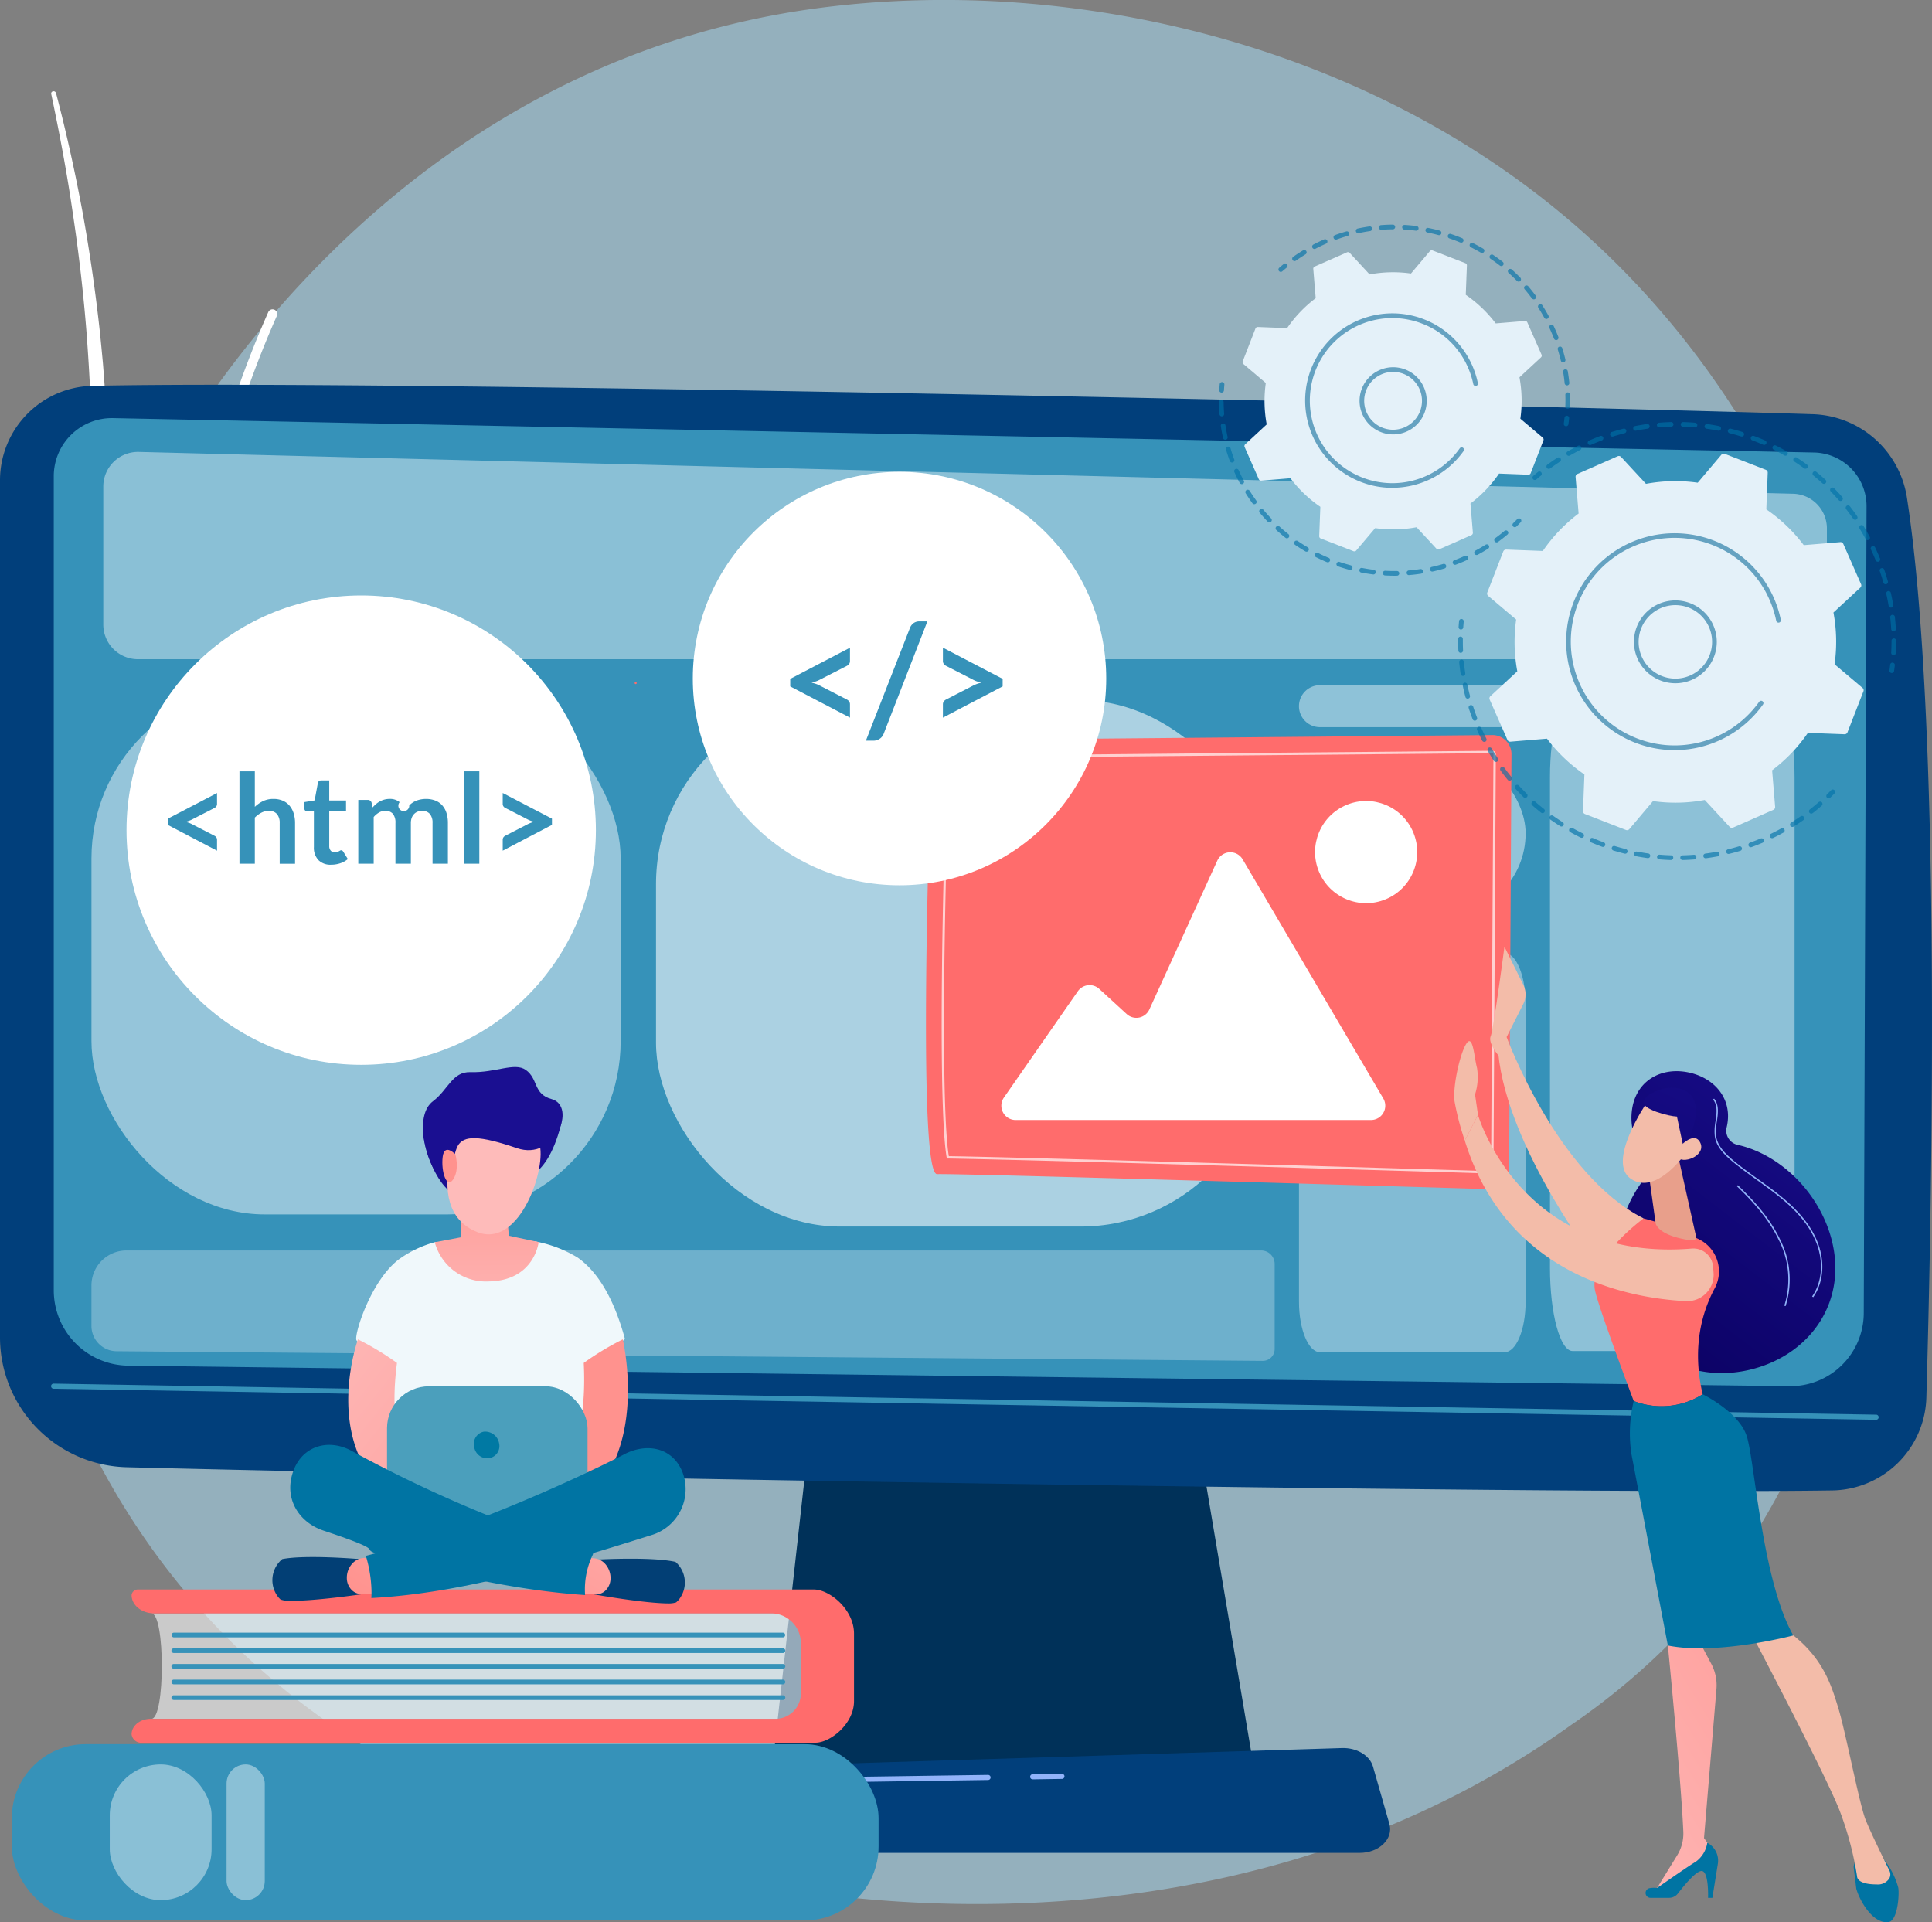 <svg xmlns="http://www.w3.org/2000/svg" xmlns:xlink="http://www.w3.org/1999/xlink" width="383.865" height="381.912" viewBox="0 0 383.865 381.912"><rect x="0" y="0" width="383.865" height="381.912" fill="#808080" stroke="none"/><defs><style>.a{fill:#a1cde2;opacity:0.63;}.b,.g,.h,.i,.j,.k,.l,.m,.n,.p{fill:#fff;}.c{fill:#003159;}.d{fill:#013f7b;}.e{fill:#3692b9;}.f{fill:#91b3fa;}.g{opacity:0.44;}.h{opacity:0.43;}.i{opacity:0.46;}.j{opacity:0.38;}.k{opacity:0.42;}.l{opacity:0.58;}.m{opacity:0.28;}.n{opacity:0.47;}.o{fill:#ff6c6c;}.p{opacity:0.69;}.q{fill:url(#a);}.r{fill:#f3bca9;}.s{fill:#0074a3;}.t{fill:url(#b);}.u{fill:#e89f8b;}.v{fill:url(#c);}.w{fill:url(#d);}.x{fill:#f0f8fb;}.y{fill:url(#e);}.z{fill:url(#f);}.aa{fill:#4b9fbc;}.ab{fill:#023f75;}.ac{fill:url(#g);}.ad{fill:url(#h);}.ae{fill:url(#i);}.af{fill:url(#j);}.ag{fill:url(#k);}.ah{fill:url(#l);}.ai{fill:#0079a3;}.aj{opacity:0.64;}.ak{fill:#0070a8;}.al{fill:#e4f1f9;}.am{fill:#65a2c1;}</style><linearGradient id="a" x1="0.194" y1="1.203" x2="0.974" y2="-0.173" gradientUnits="objectBoundingBox"><stop offset="0" stop-color="#09005d"/><stop offset="1" stop-color="#1a0f91"/></linearGradient><linearGradient id="b" x1="0.162" y1="1.602" x2="1.197" y2="-1.187" gradientUnits="objectBoundingBox"><stop offset="0" stop-color="#febbba"/><stop offset="1" stop-color="#ff928e"/></linearGradient><linearGradient id="c" x1="-1.332" y1="5.159" x2="1.946" y2="-1.677" xlink:href="#a"/><linearGradient id="d" x1="1.865" y1="-6.108" x2="1.268" y2="-4.184" xlink:href="#a"/><linearGradient id="e" x1="-0.16" y1="-0.191" x2="1.984" y2="2.225" xlink:href="#b"/><linearGradient id="f" x1="-62.326" y1="-0.196" x2="-60.055" y2="2.22" xlink:href="#b"/><linearGradient id="g" x1="2.578" y1="-4.059" x2="-0.859" y2="3.366" xlink:href="#b"/><linearGradient id="h" x1="3.788" y1="-6.362" x2="0.301" y2="1.144" xlink:href="#b"/><linearGradient id="i" x1="0.511" y1="1.753" x2="0.488" y2="-0.794" xlink:href="#b"/><linearGradient id="j" x1="1.596" y1="-2.079" x2="1.673" y2="-3.466" xlink:href="#b"/><linearGradient id="k" x1="1.85" y1="-4.583" x2="1.186" y2="-2.896" xlink:href="#a"/><linearGradient id="l" x1="-14.226" y1="10.646" x2="-13.446" y2="2.187" xlink:href="#b"/></defs><g transform="translate(-456.903 -460.471)"><path class="a" d="M817.177,819.64a136.208,136.208,0,0,1-20.829,17.536c-67.945,48.752-148.341,34.54-165.427,31.071-25.232-5.119-74-15.03-109.266-56.5-53.348-62.735-45.04-161.573-3.655-226.817,7.569-11.934,47.551-78.167,128.815-88.8,49.179-6.428,106.506,6.537,148.022,41.318C881.974,610.464,875.772,757.954,817.177,819.64Z" transform="translate(-27.15 -34.078)"/><path class="b" d="M556.106,626.119c1.669,7.907,3.156,15.837,4.306,23.8q1.8,11.941,2.743,23.948c.592,8,1.011,16.014,1.035,24.027.065,8.013-.268,16.021-.635,24.059a216.239,216.239,0,0,0-.1,24.279,72.268,72.268,0,0,0,5.689,24.03c.849,1.918,1.742,3.828,2.756,5.672.975,1.864,2.048,3.69,3.156,5.5a86.836,86.836,0,0,0,7.566,10.409,95.4,95.4,0,0,0,19.922,17.432,1.993,1.993,0,0,0,2.522-.286,1.406,1.406,0,0,0-.289-2.15h0c-1.782-1.245-3.546-2.519-5.238-3.85-.858-.654-1.681-1.341-2.518-2.012-.807-.692-1.646-1.371-2.427-2.089a86.606,86.606,0,0,1-21.74-29.827,70.3,70.3,0,0,1-3.773-11.324,77.481,77.481,0,0,1-1.819-11.731,215.5,215.5,0,0,1-.1-23.961c.248-8.037.415-16.118.2-24.192q-.138-6.054-.533-12.1c-.116-2.016-.277-4.029-.437-6.042q-.277-3.017-.585-6.031-1.3-12.05-3.459-24.006c-1.486-7.951-3.214-15.876-5.289-23.723a.488.488,0,0,0-.578-.314.423.423,0,0,0-.372.477Z" transform="translate(-89.034 -147.021)"/><path class="b" d="M704.225,1047.7a.975.975,0,0,1-.18.014.93.93,0,0,1-.916-.945c.008-.582,1.143-58.841,22.811-107.636a.931.931,0,0,1,1.7.757C706.131,988.332,705,1046.221,704.991,1046.8a.933.933,0,0,1-.767.9Z" transform="translate(-215.72 -416.68)"/><path class="c" d="M1598.639,2508.27l-8.288,74.338h96.165l-12.526-74.338Z" transform="translate(-980.194 -1769.201)"/><path class="d" d="M482.63,1066.152V1236.4a25.829,25.829,0,0,0,25.166,25.824c62.184,1.6,279.669,5.491,338.87,4.612a19,19,0,0,0,18.71-18.463c1.141-39.553,3-134.662-3.865-178.818a19.559,19.559,0,0,0-18.7-16.554c-52.1-1.66-282.661-6.959-341.829-5.631A18.774,18.774,0,0,0,482.63,1066.152Z" transform="translate(-25.727 -510.237)"/><path class="e" d="M559.85,1106.521v161.753a14.963,14.963,0,0,0,14.742,14.963l330.1,4.078a14.564,14.564,0,0,0,14.781-14.507l.553-160.309a10.653,10.653,0,0,0-10.393-10.687l-337.963-6.833a11.54,11.54,0,0,0-11.821,11.543Z" transform="translate(-92.263 -551.435)"/><path class="e" d="M918.633,2488.746h-.01l-362.1-6.169a.508.508,0,1,1,.018-1.014l362.1,6.169a.508.508,0,0,1-.008,1.014Z" transform="translate(-88.943 -1746.188)"/><path class="d" d="M1520.806,3025.74H1380.061c-3.824,0-6.695-2.722-5.949-5.645l1.8-7.143c.544-2.147,2.905-3.724,5.714-3.813l135.682-4.233c2.933-.091,5.534,1.465,6.168,3.7l3.255,11.375C1527.577,3022.936,1524.691,3025.74,1520.806,3025.74Z" transform="translate(-793.771 -2197.125)"/><path class="f" d="M1962.482,3043.028a.508.508,0,0,1,0-1.014l5.811-.084h0a.507.507,0,1,1,.008,1.013l-5.811.085Z" transform="translate(-1300.427 -2229.029)"/><path class="f" d="M1409.335,3055.092a.455.455,0,0,1-.082,0,.5.5,0,0,1-.415-.58l.83-5.195a5.842,5.842,0,0,1,5.689-4.935l61.669-.9a.508.508,0,0,1,.015,1.014l-61.669.9a4.834,4.834,0,0,0-4.7,4.076l-.83,5.2A.508.508,0,0,1,1409.335,3055.092Z" transform="translate(-823.788 -2230.365)"/><path class="g" d="M2388.993,1486.887H2352.3a4.171,4.171,0,1,1,0-8.342h36.692a4.171,4.171,0,1,1,0,8.342Z" transform="translate(-1633.136 -881.938)"/><path class="h" d="M2713.063,1491.4h39.6c2.49,0,4.5,7.407,4.5,16.544v97.424c0,9.131-2.016,16.545-4.5,16.545h-39.6c-2.49,0-4.5-7.407-4.5-16.545v-97.422C2708.56,1498.807,2710.576,1491.4,2713.063,1491.4Z" transform="translate(-1943.7 -893.015)"/><rect class="i" width="45.031" height="32.897" rx="16.448" transform="translate(714.996 609.582)"/><path class="j" d="M2352.31,1863.32H2389c2.3,0,4.17,4.5,4.17,10.051v59.185c0,5.551-1.867,10.05-4.17,10.05H2352.31c-2.3,0-4.17-4.5-4.17-10.05v-59.181C2348.14,1867.821,2350.007,1863.32,2352.31,1863.32Z" transform="translate(-1633.144 -1213.48)"/><path class="k" d="M966.541,1184.7H637.848a6.889,6.889,0,0,1-6.888-6.889v-27.415a6.89,6.89,0,0,1,7.056-6.887l328.692,8.312a6.888,6.888,0,0,1,6.714,6.887v19.1A6.89,6.89,0,0,1,966.541,1184.7Z" transform="translate(-153.535 -593.251)"/><rect class="l" width="120.854" height="104.567" rx="36.52" transform="translate(587.244 599.596)"/><path class="m" d="M846.7,2312.3l-227.724-1.916a5.029,5.029,0,0,1-4.981-5.029v-8.035a6.954,6.954,0,0,1,6.953-6.954H846.4a2.686,2.686,0,0,1,2.685,2.685v16.891a2.352,2.352,0,0,1-2.378,2.357Z" transform="translate(-138.922 -1581.448)"/><rect class="n" width="105.143" height="105.143" rx="34.41" transform="translate(475.076 596.608)"/><path class="o" d="M1817.3,1551.167l107.7-.969a3.782,3.782,0,0,1,3.819,3.806l-.47,82.646a3.783,3.783,0,0,1-3.895,3.762c-19.473-.581-105.929-3.142-109.745-2.983-3.771.158-1.722-66.232-1.159-82.614a3.781,3.781,0,0,1,3.748-3.648Z" transform="translate(-1171.605 -943.679)"/><path class="p" d="M1943.963,1656.732h-.021c-15.47-.462-93.366-2.775-107.726-2.977h-.193l-.034-.19c-1.35-7.616-1.323-38.706.069-79.2a.667.667,0,0,1,.663-.643l107.7-.969a.668.668,0,0,1,.675.671l-.472,82.65A.668.668,0,0,1,1943.963,1656.732Zm-107.547-3.441c14.853.22,92.141,2.515,107.539,2.974h.017a.2.2,0,0,0,.183-.195l.472-82.646a.192.192,0,0,0-.058-.138.2.2,0,0,0-.148-.059l-107.7.968a.2.2,0,0,0-.2.192C1835.144,1614.513,1835.1,1645.389,1836.416,1653.292Z" transform="translate(-1190.993 -963.11)"/><path class="b" d="M1923.537,1771.675h70.6a2.841,2.841,0,0,0,2.45-4.282l-27.947-47.516a2.842,2.842,0,0,0-5.034.261l-13.5,29.572a2.84,2.84,0,0,1-4.5.915l-5.459-5a2.841,2.841,0,0,0-4.254.472l-14.685,21.119a2.84,2.84,0,0,0,2.328,4.463Z" transform="translate(-1264.839 -1088.675)"/><circle class="b" cx="10.149" cy="10.149" r="10.149" transform="translate(715.079 624.272) rotate(-22.5)"/><path class="q" d="M2846.782,2066.082c-2.479-9.166-10.137-16.7-18.669-18.6a2.876,2.876,0,0,1-2.108-3.51l.008-.033c1.237-5.331-2.18-9.577-7.333-10.772s-10.091,1.107-11.328,6.444a11.824,11.824,0,0,0,2.6,10.266,2.873,2.873,0,0,1,.108,3.8,26.724,26.724,0,0,0-5.066,23.706c3.312,12.25,14.83,17.721,26.369,14.6S2850.093,2078.329,2846.782,2066.082Z" transform="translate(-2026.025 -1359.562)"/><path class="f" d="M2962.667,2111.763l-.224-.158c2.066-2.931,2.33-7.164.692-11.044-1.3-3.083-3.632-5.9-7.333-8.87-1.384-1.107-2.841-2.157-4.253-3.173-1.7-1.222-3.458-2.49-5.093-3.86-1.467-1.237-3.01-2.767-3.334-4.777a10.4,10.4,0,0,1,.138-3.1c.228-1.612.444-3.136-.5-4.3l.213-.172c1.02,1.259.786,2.914.553,4.513a10.542,10.542,0,0,0-.138,3.014c.31,1.919,1.813,3.408,3.24,4.611,1.623,1.368,3.378,2.629,5.076,3.849,1.416,1.017,2.882,2.075,4.265,3.182,3.735,3,6.087,5.852,7.411,8.978C2965.067,2104.421,2964.791,2108.754,2962.667,2111.763Z" transform="translate(-2145.498 -1393.556)"/><path class="f" d="M2986.667,2220.627l-.258-.094a17.244,17.244,0,0,0-1.129-13.107c-2.105-4.4-5.546-7.992-8.3-10.628l.188-.2c2.779,2.651,6.242,6.265,8.367,10.708A17.565,17.565,0,0,1,2986.667,2220.627Z" transform="translate(-2174.984 -1500.651)"/><path class="r" d="M2626.109,1875.209l-.1-3.165,3.31-6.57a4.289,4.289,0,0,0,.013-3.825l-3.75-7.568s-2.164,16.427-2.734,17.793,1.545,3.818,1.545,3.818Z" transform="translate(-1869.766 -1205.518)"/><path class="r" d="M2635.99,1983.92s10.065,27.436,27.213,36.012c0,0-5.707,9.312-8.686,9.877,0,0-18.32-23.446-20.188-42.656Z" transform="translate(-1879.74 -1317.395)"/><path class="s" d="M3144.781,3166.958l.506,4.161c.527,1.977,3.073,6.96,6.34,6.641,2.01-.2,2.252-6.073,1.973-6.953a15.215,15.215,0,0,0-2.792-5.437h-4.615a1.424,1.424,0,0,0-1.413,1.588Z" transform="translate(-2319.562 -2335.392)"/><path class="t" d="M2861.928,2824.531l-.779,4.583s2.609,26.425,3.073,37a8.269,8.269,0,0,1-1.226,4.7l-4.537,7.367,11.531-6.8.229-1.407-1.888-2.6,2.473-29.607a9.085,9.085,0,0,0-1.033-5.025l-2.381-4.474Z" transform="translate(-2072.861 -2041.707)"/><path class="s" d="M2846.924,3151.939h3.68a2.214,2.214,0,0,0,1.759-.862c1.146-1.491,3.522-4.4,4.659-4.474,1.529-.1,1.334,5.336,1.334,5.336h.858l1.086-6.759a4,4,0,0,0-2.1-4.181h0a5.672,5.672,0,0,1-2.247,3.735c-1.9,1.15-7.716,5.241-7.716,5.241a5.239,5.239,0,0,0-1.494.039A.97.97,0,0,0,2846.924,3151.939Z" transform="translate(-2062.081 -2314.394)"/><path class="r" d="M2997.68,2828.406s15.283,28.992,17.708,35.611a63.969,63.969,0,0,1,3.314,12.665c.051.817,1.067,1.6,3.874,1.6a2.691,2.691,0,0,0,2.5-1.14,1.634,1.634,0,0,0,.061-1.583c-.884-1.788-3.69-7.507-4.729-10.1-1.245-3.1-3.908-17.129-5.372-22.009s-3.119-10.172-9.493-15.046C3005.544,2828.406,3001.169,2824.121,2997.68,2828.406Z" transform="translate(-2192.821 -2043.406)"/><path class="o" d="M2793.96,2279.22c-2.239-9.485.014-16.631,2.378-21.029a7.111,7.111,0,0,0-2.979-9.7,55.278,55.278,0,0,0-11.14-4.22s-10.956,8.011-9.656,14.279c.762,3.676,7.7,22.012,7.7,22.012A15.264,15.264,0,0,0,2793.96,2279.22Z" transform="translate(-1998.756 -1541.725)"/><path class="s" d="M2846.376,2505.161c-1.6-4.834-8.741-8.271-8.741-8.271a15.253,15.253,0,0,1-13.7,1.333,27.472,27.472,0,0,0-.446,10.613c.993,5.112,7.225,37.966,7.225,37.966,9.823,1.99,24.921-2,24.921-2C2849.385,2533.7,2847.981,2509.995,2846.376,2505.161Z" transform="translate(-2042.431 -1759.396)"/><path class="u" d="M2856.209,2155.875l3.208,14.4c.307,1.268-.85,1.06-2.132.819-2.1-.4-4.806-1.212-5.711-2.846a1.529,1.529,0,0,1-.163-.542l-1.384-9.983a1.8,1.8,0,0,1,1.05-1.886l2.657-1.179a1.8,1.8,0,0,1,2.474,1.219Z" transform="translate(-2065.581 -1464.377)"/><path class="r" d="M2588.866,2095.68s8.439,29.308,42.456,26.553a3.938,3.938,0,0,1,4.257,3.614l.091,1.176a5.245,5.245,0,0,1-5.487,5.653c-11.315-.573-35.615-5.017-43.944-31.9Z" transform="translate(-1838.303 -1413.693)"/><path class="r" d="M2573.185,2009.518a54.793,54.793,0,0,1-2.028-7.748c-.407-2.977,1.091-9.676,2.38-11.558s1.5,2.731,2.083,4.9a11.507,11.507,0,0,1-.4,5.257l.592,4.054Z" transform="translate(-1825.248 -1322.436)"/><path class="r" d="M2817.93,2077.943s-8.1,11.809-3.065,15.1,10.809-5.1,10.809-5.1,1.812-6.412-.249-8.538S2817.93,2077.943,2817.93,2077.943Z" transform="translate(-2033.875 -1398.324)"/><path class="v" d="M2846.84,2056.792s-3.526.905-3.993,2.518,5.082,2.994,6.629,3.044l1.368,6.444s3.568-6.154,2.044-9.64S2846.84,2056.792,2846.84,2056.792Z" transform="translate(-2059.385 -1380.037)"/><path class="r" d="M2891.5,2131.156s3.17-3.814,4.5-1.392-2.836,4.338-4.313,3.164Z" transform="translate(-2101.331 -1442.367)"/><path class="l" d="M700.05,2832.451H829.087V2811.49H700.05C702.81,2811.49,702.81,2832.451,700.05,2832.451Z" transform="translate(-213.067 -2030.471)"/><path class="o" d="M804.573,2797.674v-9.59a5.92,5.92,0,0,0-5.7-6.122H676.082c-2.474,0-4.48-1.627-4.48-3.635a1.255,1.255,0,0,1,1.361-1.107H807.173c3.078,0,7.965,3.927,7.965,8.77v13.4c0,4.565-4.744,8.269-7.647,8.269H673.667a1.9,1.9,0,0,1-2.067-1.677c0-1.69,1.689-3.062,3.774-3.062h124.32A5.06,5.06,0,0,0,804.573,2797.674Z" transform="translate(-188.553 -2000.942)"/><path class="e" d="M850.279,2840.137H729.289a.466.466,0,1,1,0-.932H850.279a.466.466,0,1,1,0,.932Z" transform="translate(-237.837 -2054.351)"/><path class="e" d="M850.277,2862.617H729.288a.466.466,0,1,1,0-.931h120.99a.466.466,0,1,1,0,.931Z" transform="translate(-237.836 -2073.721)"/><path class="e" d="M850.277,2885.107H729.288a.466.466,0,1,1,0-.931h120.99a.466.466,0,1,1,0,.931Z" transform="translate(-237.836 -2093.099)"/><path class="e" d="M850.277,2907.587H729.288a.466.466,0,1,1,0-.931h120.99a.466.466,0,1,1,0,.931Z" transform="translate(-237.836 -2112.469)"/><path class="e" d="M850.277,2930.067H729.288a.466.466,0,1,1,0-.931h120.99a.466.466,0,1,1,0,.931Z" transform="translate(-237.836 -2131.84)"/><rect class="e" width="172.216" height="35.018" rx="14.68" transform="translate(459.248 807.008)"/><rect class="k" width="20.232" height="26.968" rx="10.116" transform="translate(478.711 811.033)"/><rect class="k" width="7.591" height="26.968" rx="3.796" transform="translate(501.918 811.033)"/><path class="w" d="M1095.977,2090.974c-.083.159-5.347,4.033-5.347,4.033s1.162,8.318,5.883,11.6c5.191,3.611,12.521-2.973,12.521-2.973s5.834,1.384,8.936-10.757c.712-2.786-3.4-3.021-8.355-2.508C1103.22,2091.031,1095.977,2090.974,1095.977,2090.974Z" transform="translate(-549.61 -1408.93)"/><path class="x" d="M1003.009,2280.1a22.233,22.233,0,0,1,6.75-3.14c.908-.247,5.8,1.177,8.829,1.107,4.151-.1,8.382-1.986,11.808-1.132a24.7,24.7,0,0,1,7.793,3.1c4.81,3.423,7.635,9.8,9.358,16.125a22.032,22.032,0,0,1-7.363,4.833l-.758,30.725-18.167,9.3-20.737-10.411.743-30.022s-6.58-3.071-7.067-4.178S997.2,2284.1,1003.009,2280.1Z" transform="translate(-466.481 -1569.681)"/><path class="y" d="M984.692,2418s-8.824,24.463,11.3,34.519c4.178-.553,2.572-7.495,2.572-7.495s-8.744-1.937-6.118-22.342A56.3,56.3,0,0,0,984.692,2418Z" transform="translate(-456.668 -1691.42)"/><path class="z" d="M1288.729,2418s6.072,25.537-11.3,34.519c-4.178-.553-2.572-7.495-2.572-7.495s7.047-3.47,6.118-22.342A56.47,56.47,0,0,1,1288.729,2418Z" transform="translate(-708.09 -1691.42)"/><rect class="aa" width="39.839" height="26.905" rx="8.33" transform="translate(533.802 735.908)"/><path class="ab" d="M1351.615,2733.6c-4.566-1.046-15.1-.484-15.1-.484l-.429,1.161-.71,5.769s10.036,1.81,14.982,1.805a4.72,4.72,0,0,0,1.383-.207c.151-.138.3-.277.439-.429A5.438,5.438,0,0,0,1351.615,2733.6Z" transform="translate(-760.499 -1962.806)"/><path class="ac" d="M1318.136,2731.7l1.785.076a3.443,3.443,0,0,1,2.507,1.3,4.23,4.23,0,0,1,.92,2.893,3.335,3.335,0,0,1-.968,2.2,2.7,2.7,0,0,1-2.088.793l-2.731-.194Z" transform="translate(-745.144 -1961.72)"/><path class="ab" d="M875.664,2731c4.583-.906,15.1-.021,15.1-.021l.4,1.173.566,5.789s-10.077,1.5-15.022,1.344a4.726,4.726,0,0,1-1.383-.25c-.147-.138-.29-.285-.426-.442A5.442,5.442,0,0,1,875.664,2731Z" transform="translate(-362.677 -1960.763)"/><path class="ad" d="M986.029,2731.72l-1.786.02a3.416,3.416,0,0,0-2.539,1.219,4.2,4.2,0,0,0-.991,2.864,3.343,3.343,0,0,0,.91,2.229,2.712,2.712,0,0,0,2.067.857l2.734-.109Z" transform="translate(-454.898 -1961.737)"/><path class="s" d="M1070.862,2578.794c-2.075-4.759-7.125-5.533-11.429-3.306-.075.1-27.334,14.069-51.374,20.192a26.175,26.175,0,0,1,1.119,6.862c.014.513,0,1.021-.025,1.522,18.435-.947,38.442-7.095,55.633-12.5A9.515,9.515,0,0,0,1070.862,2578.794Z" transform="translate(-478.464 -1826.091)"/><path class="s" d="M958.059,2598.82a15.861,15.861,0,0,1,1.551-7.428c.032-.1.071-.206.1-.31-1.372-.425-3.146-1-5.476-1.8a262.732,262.732,0,0,1-42.522-18.531c-4.828-2.638-10.318-.87-11.864,4.843-1.383,5.1,1.651,9.453,6.249,10.985,13.758,4.578,6.594,3.307,11.087,4.752,12.067,3.735,27.083,7.13,40.9,8.057C958.077,2599.205,958.065,2599.012,958.059,2598.82Z" transform="translate(-384.936 -1822.007)"/><path class="ae" d="M1107,2229.273a10.528,10.528,0,0,0,10.75,7.79c9.079-.165,9.888-7.815,9.888-7.815l-5.931-1.27-.5-6.608-8.921.661-.165,6.277Z" transform="translate(-563.715 -1521.994)"/><path class="af" d="M1129.156,2086.05s-10.223,19.8,1.905,24.607c8.553,3.388,13.915-13.143,12.313-17.63-2.472-6.926-4.1-6.1-4.1-6.1Z" transform="translate(-579.336 -1405.395)"/><path class="ag" d="M1115.572,2033.3c5.051,1.383.735,12.341-6.869,9.751s-10.591-2.552-11.776-.465-1.439,9.5-4.012,5.837c-2.818-4.012-4.39-12.082-.935-14.682,3.089-2.323,3.81-5.925,7.514-5.8,4.917.166,8.716-2.013,10.939-.441C1112.983,2029.312,1111.863,2032.287,1115.572,2033.3Z" transform="translate(-549.07 -1354.454)"/><path class="ah" d="M1120.508,2146.755s-2.18-2.352-2.529.482.772,6.468,2.085,4.473S1120.508,2146.755,1120.508,2146.755Z" transform="translate(-573.12 -1456.913)"/><path class="ai" d="M1168.375,2552.752a2.431,2.431,0,0,1-1.981,2.935,2.612,2.612,0,0,1-2.966-2.2,2.484,2.484,0,0,1,1.869-3.058A2.814,2.814,0,0,1,1168.375,2552.752Z" transform="translate(-612.302 -1805.504)"/><circle class="b" cx="46.628" cy="46.628" r="46.628" transform="translate(482.041 578.778)"/><path class="e" d="M723.58,1638.492l9.785-5.1v2.174a.849.849,0,0,1-.125.451,1,1,0,0,1-.407.353l-4.485,2.3a4.18,4.18,0,0,1-.6.253,6.884,6.884,0,0,1-.672.191q.357.087.672.191a4.108,4.108,0,0,1,.6.255l4.485,2.309a1.009,1.009,0,0,1,.407.353.848.848,0,0,1,.125.451v2.173l-9.785-5.119Z" transform="translate(-233.341 -1015.361)"/><path class="e" d="M826.54,1620.578V1602.22h3.051v7.056a6.438,6.438,0,0,1,1.631-1.136,4.716,4.716,0,0,1,2.088-.433,4.544,4.544,0,0,1,1.841.353,3.639,3.639,0,0,1,1.339.988,4.359,4.359,0,0,1,.816,1.522,6.463,6.463,0,0,1,.276,1.947v8.066h-3.051v-8.066a2.712,2.712,0,0,0-.537-1.8,1.992,1.992,0,0,0-1.613-.636,3.18,3.18,0,0,0-1.482.358,5.313,5.313,0,0,0-1.31.977v9.166Z" transform="translate(-322.057 -988.503)"/><path class="e" d="M925.053,1632.009a3.335,3.335,0,0,1-2.533-.933,3.575,3.575,0,0,1-.89-2.573v-7.078h-1.284a.584.584,0,0,1-.606-.644v-1.209l2.038-.335.643-3.459a.6.6,0,0,1,.228-.383.726.726,0,0,1,.451-.138h1.581v3.99h3.336v2.175h-3.336v6.869a1.344,1.344,0,0,0,.3.926,1.006,1.006,0,0,0,.791.333,1.418,1.418,0,0,0,.474-.068,2.525,2.525,0,0,0,.333-.138c.1-.05.18-.1.253-.138a.424.424,0,0,1,.223-.068.347.347,0,0,1,.223.068,1.059,1.059,0,0,1,.185.2l.915,1.483a4.62,4.62,0,0,1-1.533.84A5.688,5.688,0,0,1,925.053,1632.009Z" transform="translate(-402.361 -999.736)"/><path class="e" d="M997.18,1654.724v-12.674h1.865a.749.749,0,0,1,.778.553l.2.939a7.182,7.182,0,0,1,.692-.681,4.515,4.515,0,0,1,.777-.531,4.217,4.217,0,0,1,.89-.351,3.937,3.937,0,0,1,1.045-.13,2.957,2.957,0,0,1,1.97.649,1.083,1.083,0,1,0,1.911.643,4.046,4.046,0,0,1,.968-.735,4.509,4.509,0,0,1,1.13-.415,5.476,5.476,0,0,1,1.205-.138,5.049,5.049,0,0,1,1.865.321,3.574,3.574,0,0,1,1.371.939,4.145,4.145,0,0,1,.847,1.506,6.57,6.57,0,0,1,.291,2.039v8.066h-3.052v-8.066a2.708,2.708,0,0,0-.531-1.822,1.968,1.968,0,0,0-1.557-.616,2.3,2.3,0,0,0-.87.162,2.043,2.043,0,0,0-.7.463,2.088,2.088,0,0,0-.476.76,2.934,2.934,0,0,0-.173,1.05v8.066h-3.064v-8.066a2.768,2.768,0,0,0-.512-1.854,1.916,1.916,0,0,0-1.513-.581,2.454,2.454,0,0,0-1.23.328,4.161,4.161,0,0,0-1.068.9v9.276Z" transform="translate(-469.089 -1022.649)"/><path class="e" d="M1152.044,1602.22v18.358H1149V1602.22Z" transform="translate(-599.905 -988.503)"/><path class="e" d="M1204.6,1644.841v-2.173a.848.848,0,0,1,.125-.451,1,1,0,0,1,.407-.353l4.485-2.309a5.927,5.927,0,0,1,1.271-.445c-.238-.057-.462-.122-.672-.191a4.175,4.175,0,0,1-.6-.253l-4.485-2.3a.989.989,0,0,1-.407-.353.848.848,0,0,1-.125-.451v-2.174l9.784,5.1v1.235Z" transform="translate(-647.812 -1015.361)"/><circle class="b" cx="41.072" cy="41.072" r="41.072" transform="translate(594.554 554.216)"/><path class="e" d="M1617.5,1430.94l11.87-6.19v2.638a1.034,1.034,0,0,1-.149.553,1.228,1.228,0,0,1-.5.428l-5.44,2.779a4.83,4.83,0,0,1-.728.307c-.254.086-.527.162-.816.232.289.069.562.148.816.232a4.818,4.818,0,0,1,.728.307l5.44,2.8a1.227,1.227,0,0,1,.5.427,1.031,1.031,0,0,1,.149.546v2.638l-11.87-6.2Z" transform="translate(-1003.588 -835.586)"/><path class="e" d="M1729.688,1409.244a2.234,2.234,0,0,1-.344.6,2.027,2.027,0,0,1-.48.426,2.251,2.251,0,0,1-.568.262,2.021,2.021,0,0,1-.585.091h-1.559l8.753-22.392a2.117,2.117,0,0,1,.735-.968,1.959,1.959,0,0,1,1.154-.338h1.574Z" transform="translate(-1097.207 -802.994)"/><path class="e" d="M1836.759,1438.6v-2.638a1.034,1.034,0,0,1,.149-.547,1.23,1.23,0,0,1,.5-.427l5.441-2.8a7.094,7.094,0,0,1,1.543-.54c-.289-.071-.562-.146-.816-.232a4.766,4.766,0,0,1-.726-.307l-5.441-2.788a1.229,1.229,0,0,1-.5-.428,1.036,1.036,0,0,1-.149-.553V1424.7l11.87,6.19v1.5Z" transform="translate(-1192.513 -835.543)"/><g class="aj" transform="translate(746.616 583.459)"><path class="ak" d="M3105.953,1630.081a.463.463,0,0,1-.325-.8q.415-.4.812-.816a.465.465,0,0,1,.668.647q-.415.423-.83.83A.467.467,0,0,1,3105.953,1630.081Z" transform="translate(-3032.329 -1594.458)"/><path class="ak" d="M2621.281,1453.16a.466.466,0,0,1-.011-.931c.754-.018,1.522-.056,2.276-.116a.466.466,0,0,1,.073.928c-.773.059-1.556.1-2.327.119Zm-2.3,0h-.014c-.774-.022-1.557-.066-2.326-.138a.465.465,0,0,1,.076-.927c.754.062,1.522.107,2.276.129a.465.465,0,0,1-.012.929Zm6.9-.353a.465.465,0,0,1-.061-.927c.748-.1,1.505-.221,2.251-.361a.465.465,0,0,1,.171.915c-.761.138-1.535.267-2.3.369Zm-11.483-.029a.5.5,0,0,1-.063,0c-.768-.106-1.542-.234-2.3-.379a.466.466,0,1,1,.176-.915c.74.138,1.5.267,2.25.371a.466.466,0,0,1-.063.927Zm16.017-.83a.465.465,0,0,1-.111-.917c.732-.18,1.472-.382,2.2-.6a.466.466,0,0,1,.27.891c-.743.226-1.5.432-2.247.614a.436.436,0,0,1-.117.014Zm-20.541-.047a.566.566,0,0,1-.114-.014c-.75-.187-1.5-.4-2.244-.621a.467.467,0,0,1,.277-.891c.724.221,1.462.426,2.2.608a.466.466,0,0,1-.112.919Zm24.95-1.287a.466.466,0,0,1-.158-.9c.708-.256,1.422-.535,2.123-.83a.465.465,0,1,1,.362.856c-.715.3-1.444.589-2.168.851a.457.457,0,0,1-.165.026Zm-29.355-.06a.46.46,0,0,1-.16-.029c-.727-.266-1.456-.553-2.166-.856a.466.466,0,1,1,.366-.856c.691.3,1.408.578,2.12.838a.466.466,0,0,1-.16.9Zm33.6-1.735a.466.466,0,0,1-.2-.884c.682-.332,1.361-.692,2.023-1.051a.466.466,0,0,1,.451.815c-.675.374-1.37.735-2.065,1.074a.471.471,0,0,1-.209.047Zm-37.837-.072a.447.447,0,0,1-.2-.048c-.692-.341-1.384-.7-2.063-1.081a.466.466,0,0,1,.455-.814c.66.37,1.339.725,2.017,1.058a.466.466,0,0,1-.205.884Zm41.868-2.161a.465.465,0,0,1-.248-.859c.642-.4,1.281-.83,1.9-1.26a.466.466,0,0,1,.535.762c-.631.443-1.283.876-1.937,1.287a.465.465,0,0,1-.255.071Zm-45.888-.086a.465.465,0,0,1-.248-.072c-.653-.415-1.3-.848-1.937-1.295a.465.465,0,1,1,.538-.76c.617.437,1.253.863,1.893,1.267a.465.465,0,0,1-.249.859Zm49.649-2.558a.465.465,0,0,1-.288-.83c.6-.469,1.187-.959,1.752-1.456a.466.466,0,0,1,.614.7c-.58.508-1.181,1.009-1.8,1.487A.457.457,0,0,1,2646.853,1443.943Zm-53.411-.1a.463.463,0,0,1-.288-.1c-.607-.481-1.208-.984-1.785-1.494a.466.466,0,0,1,.617-.692c.564.5,1.152.99,1.746,1.461a.466.466,0,0,1-.291.83Zm-3.447-3.044a.463.463,0,0,1-.328-.138c-.553-.54-1.09-1.107-1.612-1.677a.467.467,0,0,1,.692-.626c.51.56,1.042,1.107,1.579,1.641a.465.465,0,0,1-.327.8Zm-3.1-3.4a.465.465,0,0,1-.361-.17c-.488-.6-.968-1.219-1.425-1.843a.467.467,0,0,1,.753-.554c.445.61.914,1.218,1.393,1.8a.465.465,0,0,1-.359.759Zm-2.718-3.717a.468.468,0,0,1-.391-.212c-.423-.65-.83-1.317-1.219-1.984a.465.465,0,0,1,.807-.465c.376.652.778,1.3,1.192,1.937a.465.465,0,0,1-.39.72Zm-2.307-3.989a.467.467,0,0,1-.416-.255c-.164-.325-.326-.651-.485-.982q-.267-.558-.517-1.121a.465.465,0,1,1,.851-.378q.245.553.506,1.1.233.485.476.968a.466.466,0,0,1-.415.678Zm-1.874-4.209a.464.464,0,0,1-.434-.3c-.277-.721-.538-1.461-.776-2.2a.465.465,0,0,1,.886-.286c.233.721.488,1.444.759,2.15a.462.462,0,0,1-.269.6.428.428,0,0,1-.166.025Zm-1.417-4.384a.466.466,0,0,1-.45-.346c-.2-.744-.377-1.506-.536-2.267a.465.465,0,0,1,.911-.189c.156.744.332,1.49.524,2.214a.465.465,0,0,1-.331.57.5.5,0,0,1-.119.012Zm-.938-4.51a.464.464,0,0,1-.459-.4c-.116-.762-.213-1.54-.289-2.31a.466.466,0,1,1,.927-.091c.073.754.168,1.522.276,2.262a.465.465,0,0,1-.39.53.444.444,0,0,1-.065,0ZM2577.2,1412a.464.464,0,0,1-.465-.445c-.028-.619-.042-1.245-.042-1.873v-.455a.475.475,0,0,1,.471-.461.464.464,0,0,1,.46.471v.446c0,.611.014,1.227.041,1.833a.467.467,0,0,1-.446.486Z" transform="translate(-2576.689 -1405.276)"/><path class="ak" d="M2577.819,1385.605h-.03a.465.465,0,0,1-.435-.5q.037-.586.091-1.172a.465.465,0,1,1,.927.086q-.051.573-.09,1.147A.465.465,0,0,1,2577.819,1385.605Z" transform="translate(-2577.261 -1383.516)"/></g><g class="aj" transform="translate(761.391 544.324)"><path class="ak" d="M2683.95,1173.282a.466.466,0,0,1-.306-.818c.3-.256.595-.51.9-.759a.466.466,0,1,1,.592.719q-.446.365-.878.743A.467.467,0,0,1,2683.95,1173.282Z" transform="translate(-2683.485 -1161.771)"/><path class="ak" d="M2772.453,1146.96h-.026a.463.463,0,0,1-.438-.49c.041-.784.063-1.574.063-2.352a.466.466,0,1,1,.931,0c0,.789-.022,1.6-.066,2.4A.465.465,0,0,1,2772.453,1146.96Zm0-4.744a.465.465,0,0,1-.465-.44c-.043-.779-.108-1.566-.2-2.338a.466.466,0,0,1,.926-.1c.088.79.155,1.594.2,2.391a.465.465,0,0,1-.438.49Zm-.524-4.715a.466.466,0,0,1-.459-.389c-.129-.766-.277-1.54-.454-2.3a.466.466,0,1,1,.909-.2c.176.777.332,1.57.463,2.352a.464.464,0,0,1-.381.535A.493.493,0,0,1,2771.929,1137.5Zm-1.045-4.628a.464.464,0,0,1-.448-.338c-.215-.753-.451-1.505-.706-2.239a.466.466,0,1,1,.881-.3c.259.75.5,1.521.719,2.287a.465.465,0,0,1-.319.575A.459.459,0,0,1,2770.884,1132.874Zm-1.548-4.484a.465.465,0,0,1-.432-.289c-.294-.72-.612-1.442-.947-2.149a.466.466,0,0,1,.843-.4c.342.722.667,1.461.968,2.2a.464.464,0,0,1-.43.64Zm-2.03-4.289a.467.467,0,0,1-.415-.243c-.369-.684-.763-1.368-1.173-2.034a.466.466,0,1,1,.794-.487c.415.681.82,1.384,1.2,2.075a.465.465,0,0,1-.415.692Zm-2.482-4.042a.466.466,0,0,1-.383-.2c-.441-.638-.909-1.274-1.383-1.89a.466.466,0,1,1,.734-.573c.49.629.969,1.28,1.42,1.937a.466.466,0,0,1-.383.731Zm-2.906-3.735a.465.465,0,0,1-.35-.159c-.51-.587-1.045-1.166-1.589-1.725a.465.465,0,0,1,.667-.648c.553.57,1.107,1.163,1.623,1.762a.465.465,0,0,1-.352.771Zm-3.3-3.4a.464.464,0,0,1-.314-.123c-.571-.524-1.166-1.042-1.771-1.538a.465.465,0,1,1,.591-.719c.618.508,1.227,1.036,1.809,1.573a.465.465,0,0,1-.315.808Zm-54.665-2.98a.466.466,0,0,1-.277-.841c.64-.47,1.3-.93,1.971-1.366a.465.465,0,0,1,.509.779c-.653.427-1.3.876-1.929,1.336a.467.467,0,0,1-.281.086Zm51-.029a.459.459,0,0,1-.277-.09c-.627-.459-1.277-.909-1.93-1.335a.465.465,0,1,1,.508-.78c.668.436,1.332.9,1.971,1.364a.465.465,0,0,1-.277.841Zm-47.029-2.564a.466.466,0,0,1-.234-.869c.692-.4,1.4-.783,2.11-1.141a.466.466,0,0,1,.415.83c-.692.35-1.383.727-2.064,1.117a.474.474,0,0,1-.233.058Zm43.056-.025a.475.475,0,0,1-.231-.062c-.674-.389-1.369-.764-2.065-1.115a.465.465,0,1,1,.415-.83c.711.358,1.421.741,2.112,1.139a.466.466,0,0,1-.234.869Zm-38.823-2.118a.466.466,0,0,1-.188-.893c.729-.321,1.476-.625,2.213-.906a.466.466,0,0,1,.328.872c-.729.277-1.459.573-2.174.887a.454.454,0,0,1-.185.035Zm34.588-.018a.471.471,0,0,1-.187-.04c-.709-.311-1.443-.607-2.175-.881a.465.465,0,1,1,.327-.872c.748.277,1.5.583,2.222.9a.466.466,0,0,1-.187.892Zm-30.151-1.66a.466.466,0,0,1-.138-.91c.76-.238,1.536-.459,2.308-.656a.465.465,0,1,1,.23.9c-.755.192-1.522.415-2.256.642a.455.455,0,0,1-.146.024Zm25.707-.009a.472.472,0,0,1-.138-.021c-.741-.232-1.5-.447-2.259-.639a.465.465,0,1,1,.229-.9c.773.2,1.551.415,2.308.653a.465.465,0,0,1-.138.909Zm-21.109-1.163a.466.466,0,0,1-.09-.923c.782-.154,1.579-.288,2.366-.4a.465.465,0,0,1,.129.921c-.771.108-1.549.239-2.314.389a.4.4,0,0,1-.094.011Zm16.512,0a.5.5,0,0,1-.09-.008c-.765-.151-1.544-.277-2.314-.387a.466.466,0,0,1,.127-.923c.787.109,1.584.243,2.367.4a.466.466,0,0,1-.09.923Zm-4.7-.655h-.039c-.775-.063-1.563-.108-2.344-.13a.466.466,0,0,1-.454-.479.474.474,0,0,1,.478-.451c.8.021,1.6.067,2.4.138a.465.465,0,0,1-.039.928Zm-7.114,0a.466.466,0,0,1-.039-.929c.795-.066,1.6-.111,2.395-.138a.473.473,0,0,1,.479.452.467.467,0,0,1-.453.479c-.777.021-1.566.065-2.344.13Z" transform="translate(-2700.717 -1100.64)"/><path class="ak" d="M3196.605,1448.269h-.065a.468.468,0,0,1-.4-.526c.054-.379.1-.76.138-1.141a.466.466,0,0,1,.926.1q-.067.585-.147,1.168a.465.465,0,0,1-.456.4Z" transform="translate(-3125.213 -1398.401)"/></g><path class="al" d="M2693.058,1193.223a.6.6,0,0,0-.171-.674l-5.563-4.7a31.7,31.7,0,0,0-.224-10.285l5.346-4.949a.6.6,0,0,0,.138-.681l-3.524-8a.6.6,0,0,0-.6-.355l-7.259.6a31.736,31.736,0,0,0-7.436-7.108l.277-7.284a.6.6,0,0,0-.382-.581l-8.15-3.167a.6.6,0,0,0-.674.172l-4.7,5.563a31.737,31.737,0,0,0-10.285.224l-4.949-5.346a.6.6,0,0,0-.682-.138l-8,3.524a.6.6,0,0,0-.355.6l.6,7.261a31.764,31.764,0,0,0-7.109,7.435l-7.284-.277a.6.6,0,0,0-.581.382l-3.166,8.15a.6.6,0,0,0,.17.674l5.563,4.7a31.778,31.778,0,0,0,.224,10.285l-5.346,4.942a.6.6,0,0,0-.138.681l3.524,8a.6.6,0,0,0,.6.356l7.259-.6a31.746,31.746,0,0,0,7.436,7.108l-.277,7.284a.6.6,0,0,0,.382.581l8.149,3.167a.6.6,0,0,0,.675-.171l4.7-5.563a31.737,31.737,0,0,0,10.285-.224l4.949,5.346a.6.6,0,0,0,.681.138l8-3.525a.6.6,0,0,0,.355-.6l-.6-7.259a31.763,31.763,0,0,0,7.107-7.432l7.283.277a.6.6,0,0,0,.582-.38Z" transform="translate(-1865.913 -595.397)"/><path class="am" d="M2837.426,1373.292a8.228,8.228,0,1,1,6.482-13.282h0a8.225,8.225,0,0,1-6.482,13.282Zm-.024-15.524a7.3,7.3,0,1,0,5.771,2.813h0a7.255,7.255,0,0,0-4.859-2.756,7.559,7.559,0,0,0-.912-.057Z" transform="translate(-2047.638 -777.067)"/><path class="am" d="M2753.371,1303.4a21.547,21.547,0,1,1,21.1-25.88.466.466,0,0,1-.913.187,20.668,20.668,0,0,0-1.336-4.185h0q-.2-.45-.415-.888h0a.273.273,0,0,0-.016-.032v-.007h0v-.009a20.623,20.623,0,1,0-1.607,21.191.466.466,0,0,1,.76.538,21.584,21.584,0,0,1-17.561,9.088Z" transform="translate(-1963.739 -693.892)"/><g class="aj" transform="translate(699.1 536.384)"><path class="ak" d="M2655.207,1240.709a.465.465,0,0,1-.324-.8q.415-.4.812-.811a.465.465,0,1,1,.668.647q-.415.424-.83.83A.462.462,0,0,1,2655.207,1240.709Z" transform="translate(-2596.427 -1211.881)"/><path class="ak" d="M2268.147,1103.723c-.631,0-1.27-.018-1.9-.053a.466.466,0,1,1,.05-.93c.768.042,1.544.058,2.323.047h0a.466.466,0,0,1,.007.931C2268.472,1103.722,2268.309,1103.723,2268.147,1103.723Zm2.832-.118a.466.466,0,0,1-.037-.93c.768-.063,1.544-.155,2.306-.277a.465.465,0,1,1,.138.92c-.783.12-1.58.214-2.37.277Zm-7.056-.139h-.058c-.787-.1-1.58-.223-2.352-.373a.466.466,0,1,1,.177-.915c.755.146,1.522.27,2.294.364a.466.466,0,0,1-.057.928Zm11.7-.57a.466.466,0,0,1-.1-.92c.754-.169,1.509-.367,2.248-.587a.466.466,0,1,1,.266.892c-.758.227-1.536.429-2.31.6a.511.511,0,0,1-.1.007Zm-16.325-.325a.447.447,0,0,1-.119-.017c-.764-.2-1.533-.434-2.284-.692a.465.465,0,1,1,.3-.881c.731.249,1.48.474,2.224.672a.466.466,0,0,1-.121.916Zm20.837-1.018a.466.466,0,0,1-.163-.9c.72-.27,1.443-.569,2.147-.887a.465.465,0,0,1,.385.846c-.724.329-1.467.635-2.206.912a.451.451,0,0,1-.158.026Zm-25.292-.5a.45.45,0,0,1-.18-.036c-.729-.3-1.459-.639-2.169-.993a.466.466,0,0,1,.415-.83c.692.346,1.4.671,2.111.969a.465.465,0,0,1-.178.9Zm29.579-1.447a.465.465,0,0,1-.22-.876c.678-.365,1.353-.758,2.006-1.167a.466.466,0,1,1,.5.789c-.671.415-1.365.83-2.062,1.2a.472.472,0,0,1-.214.052Zm-33.788-.661a.465.465,0,0,1-.235-.064c-.685-.4-1.362-.83-2.014-1.28a.466.466,0,1,1,.526-.769c.635.436,1.295.854,1.96,1.245a.465.465,0,0,1-.237.866Zm37.769-1.847a.466.466,0,0,1-.276-.843c.624-.454,1.245-.935,1.83-1.431a.466.466,0,0,1,.6.714c-.606.509-1.238,1-1.879,1.471a.473.473,0,0,1-.264.089Zm-41.657-.811a.464.464,0,0,1-.288-.1c-.624-.492-1.235-1.013-1.821-1.542a.467.467,0,0,1,.627-.692c.569.516,1.165,1.021,1.771,1.5a.466.466,0,0,1-.289.83Zm-3.481-3.165a.465.465,0,0,1-.336-.138c-.553-.572-1.083-1.171-1.591-1.779a.466.466,0,0,1,.717-.6c.494.594,1.014,1.175,1.547,1.731a.465.465,0,0,1-.336.787Zm-3.008-3.612a.463.463,0,0,1-.377-.192c-.463-.641-.91-1.306-1.333-1.98a.466.466,0,0,1,.79-.494c.415.657.847,1.3,1.3,1.927a.465.465,0,0,1-.376.739Zm-2.49-3.991a.467.467,0,0,1-.415-.246c-.24-.448-.472-.908-.692-1.37-.125-.257-.243-.515-.36-.772a.465.465,0,1,1,.848-.383c.114.252.231.5.351.754.215.448.442.9.675,1.332a.466.466,0,0,1-.415.692Zm-1.937-4.289a.463.463,0,0,1-.436-.3c-.277-.743-.53-1.505-.753-2.265a.465.465,0,1,1,.893-.263c.218.739.465,1.48.733,2.2a.466.466,0,0,1-.437.628Zm-1.331-4.516a.466.466,0,0,1-.454-.365c-.17-.769-.317-1.559-.436-2.352a.466.466,0,1,1,.922-.138c.115.766.257,1.534.423,2.284a.466.466,0,0,1-.354.553.411.411,0,0,1-.094.014Zm-.692-4.654a.468.468,0,0,1-.465-.429c-.062-.787-.1-1.59-.108-2.384a.465.465,0,0,1,.459-.47.472.472,0,0,1,.472.459c.008.773.044,1.555.1,2.321a.465.465,0,0,1-.426.5Z" transform="translate(-2233.24 -1065.248)"/><path class="ak" d="M2234.1,1045.341h-.028a.464.464,0,0,1-.437-.492c.022-.392.052-.785.089-1.175a.465.465,0,1,1,.927.084q-.051.573-.086,1.145A.466.466,0,0,1,2234.1,1045.341Z" transform="translate(-2233.579 -1043.251)"/></g><g class="aj" transform="translate(710.914 505.096)"><path class="ak" d="M2319.1,874.54a.46.46,0,0,1-.351-.16.466.466,0,0,1,.046-.657q.444-.386.9-.758a.465.465,0,0,1,.586.722q-.446.364-.877.739A.463.463,0,0,1,2319.1,874.54Z" transform="translate(-2318.635 -865.146)"/><path class="ak" d="M2393.129,853.676h-.018a.465.465,0,0,1-.448-.481q.023-.623.022-1.245,0-.526-.016-1.047a.466.466,0,0,1,.931-.029c.011.358.017.718.017,1.076,0,.425-.007.848-.024,1.271A.463.463,0,0,1,2393.129,853.676Zm-.138-4.63a.465.465,0,0,1-.464-.415c-.074-.753-.176-1.522-.3-2.265a.466.466,0,0,1,.918-.155c.13.771.234,1.554.312,2.328a.467.467,0,0,1-.415.509Zm-.77-4.566a.466.466,0,0,1-.452-.357c-.176-.737-.38-1.479-.606-2.205a.466.466,0,0,1,.889-.277c.231.746.441,1.508.623,2.265a.466.466,0,0,1-.344.562.5.5,0,0,1-.116.013Zm-1.376-4.427a.466.466,0,0,1-.434-.3c-.277-.7-.574-1.411-.9-2.1a.465.465,0,1,1,.844-.393c.331.71.641,1.436.921,2.16a.466.466,0,0,1-.267.6.481.481,0,0,1-.175.032Zm-1.955-4.2a.465.465,0,0,1-.408-.241c-.368-.671-.761-1.332-1.166-1.966a.466.466,0,1,1,.785-.5c.415.652.819,1.331,1.2,2.018a.466.466,0,0,1-.184.632.45.45,0,0,1-.23.064Zm-2.49-3.9a.467.467,0,0,1-.375-.188c-.452-.613-.929-1.215-1.419-1.79a.466.466,0,1,1,.71-.6c.5.592.993,1.211,1.458,1.84a.465.465,0,0,1-.374.742Zm-3.01-3.52a.465.465,0,0,1-.333-.138c-.529-.542-1.083-1.075-1.648-1.581a.465.465,0,1,1,.621-.692c.58.52,1.15,1.067,1.693,1.626a.465.465,0,0,1-.333.79Zm-3.448-3.091a.464.464,0,0,1-.286-.1c-.6-.466-1.218-.919-1.847-1.346a.465.465,0,0,1,.521-.771c.647.439,1.286.9,1.9,1.383a.466.466,0,0,1-.288.83Zm-41.079-.993a.466.466,0,0,1-.268-.847c.634-.447,1.295-.88,1.963-1.288a.466.466,0,0,1,.484.8c-.65.4-1.294.819-1.912,1.254a.453.453,0,0,1-.267.083Zm37.249-1.608a.466.466,0,0,1-.234-.064c-.654-.382-1.331-.747-2.011-1.085a.466.466,0,0,1,.415-.83c.7.347,1.393.722,2.066,1.115a.465.465,0,0,1-.235.867Zm-33.29-.8a.466.466,0,0,1-.216-.878q.526-.277,1.063-.531c.35-.169.7-.329,1.054-.484a.466.466,0,1,1,.375.852c-.343.151-.692.308-1.027.472s-.692.339-1.035.517a.463.463,0,0,1-.219.052Zm29.139-1.252a.475.475,0,0,1-.178-.036c-.7-.292-1.419-.563-2.139-.808a.466.466,0,1,1,.3-.881c.739.25,1.477.53,2.2.83a.466.466,0,0,1-.178.9Zm-24.9-.607a.466.466,0,0,1-.159-.9c.734-.266,1.486-.509,2.234-.725a.466.466,0,0,1,.258.9c-.729.209-1.46.447-2.175.706a.487.487,0,0,1-.158.024Zm20.519-.883a.511.511,0,0,1-.12-.015c-.733-.2-1.482-.369-2.228-.515a.466.466,0,0,1,.18-.914c.765.151,1.534.328,2.287.529a.466.466,0,0,1-.119.916Zm-16.067-.4a.465.465,0,0,1-.1-.92c.762-.165,1.54-.3,2.312-.415a.466.466,0,1,1,.138.921c-.75.109-1.507.246-2.248.405a.481.481,0,0,1-.1,0Zm11.522-.493h-.058c-.755-.1-1.522-.166-2.276-.212a.465.465,0,1,1,.054-.928c.778.046,1.563.119,2.338.217a.465.465,0,0,1-.058.927Zm-6.938-.174a.465.465,0,1,1-.036-.93c.777-.06,1.566-.093,2.352-.1h0a.466.466,0,0,1,0,.931q-1.139.01-2.284.1Z" transform="translate(-2335.664 -817.1)"/><path class="ak" d="M2728.886,1093.651a.523.523,0,0,1-.065,0,.467.467,0,0,1-.4-.526q.078-.569.138-1.139a.461.461,0,0,1,.51-.415.466.466,0,0,1,.415.512q-.062.585-.138,1.169A.467.467,0,0,1,2728.886,1093.651Z" transform="translate(-2671.726 -1053.596)"/></g><path class="al" d="M2326.92,891.777a.48.48,0,0,0-.138-.54l-4.447-3.765a25.378,25.378,0,0,0-.18-8.222l4.274-3.955a.481.481,0,0,0,.112-.545l-2.817-6.4a.479.479,0,0,0-.478-.285l-5.811.481a25.359,25.359,0,0,0-5.948-5.682l.224-5.823a.48.48,0,0,0-.306-.465l-6.516-2.53a.478.478,0,0,0-.538.138l-3.748,4.445a25.385,25.385,0,0,0-8.221.18l-3.954-4.274a.477.477,0,0,0-.553-.109l-6.4,2.817a.478.478,0,0,0-.284.477l.481,5.811a25.411,25.411,0,0,0-5.682,5.949l-5.823-.224a.48.48,0,0,0-.465.306l-2.53,6.515a.475.475,0,0,0,.138.538l4.446,3.766a25.356,25.356,0,0,0,.18,8.221l-4.273,3.957a.479.479,0,0,0-.113.544l2.818,6.4a.477.477,0,0,0,.477.277l5.8-.481a25.338,25.338,0,0,0,5.949,5.682l-.224,5.823a.478.478,0,0,0,.3.465l6.515,2.53a.479.479,0,0,0,.54-.138l3.764-4.447a25.4,25.4,0,0,0,8.223-.178l3.957,4.272a.48.48,0,0,0,.543.113l6.4-2.817a.482.482,0,0,0,.285-.479l-.481-5.8a25.378,25.378,0,0,0,5.682-5.949l5.823.224a.481.481,0,0,0,.465-.3Z" transform="translate(-1563.354 -343.815)"/><path class="am" d="M2441.827,1035.282a6.672,6.672,0,1,1,5.257-10.775h0a6.674,6.674,0,0,1-5.249,10.775Zm-.025-12.414a5.741,5.741,0,1,0,4.539,2.213h0A5.751,5.751,0,0,0,2441.8,1022.868Z" transform="translate(-1708.118 -488.503)"/><path class="am" d="M2374.344,979.226a17.331,17.331,0,1,1,15.836-24.316h0a17.375,17.375,0,0,1,1.065,3.247c.019.089.04.178.058.268a.51.51,0,0,1,.01.094.465.465,0,0,1-.921.093,16.648,16.648,0,0,0-1.063-3.32h0a16.291,16.291,0,0,0-8.391-8.4c-.224-.1-.449-.191-.679-.277a16.4,16.4,0,1,0,7.443,24.763.466.466,0,0,1,.761.538,17.35,17.35,0,0,1-14.112,7.3Z" transform="translate(-1640.766 -421.831)"/><path class="o" d="M1394.248,1474.415a.208.208,0,1,0-.208-.208A.208.208,0,0,0,1394.248,1474.415Z" transform="translate(-811.044 -878.022)"/></g></svg>